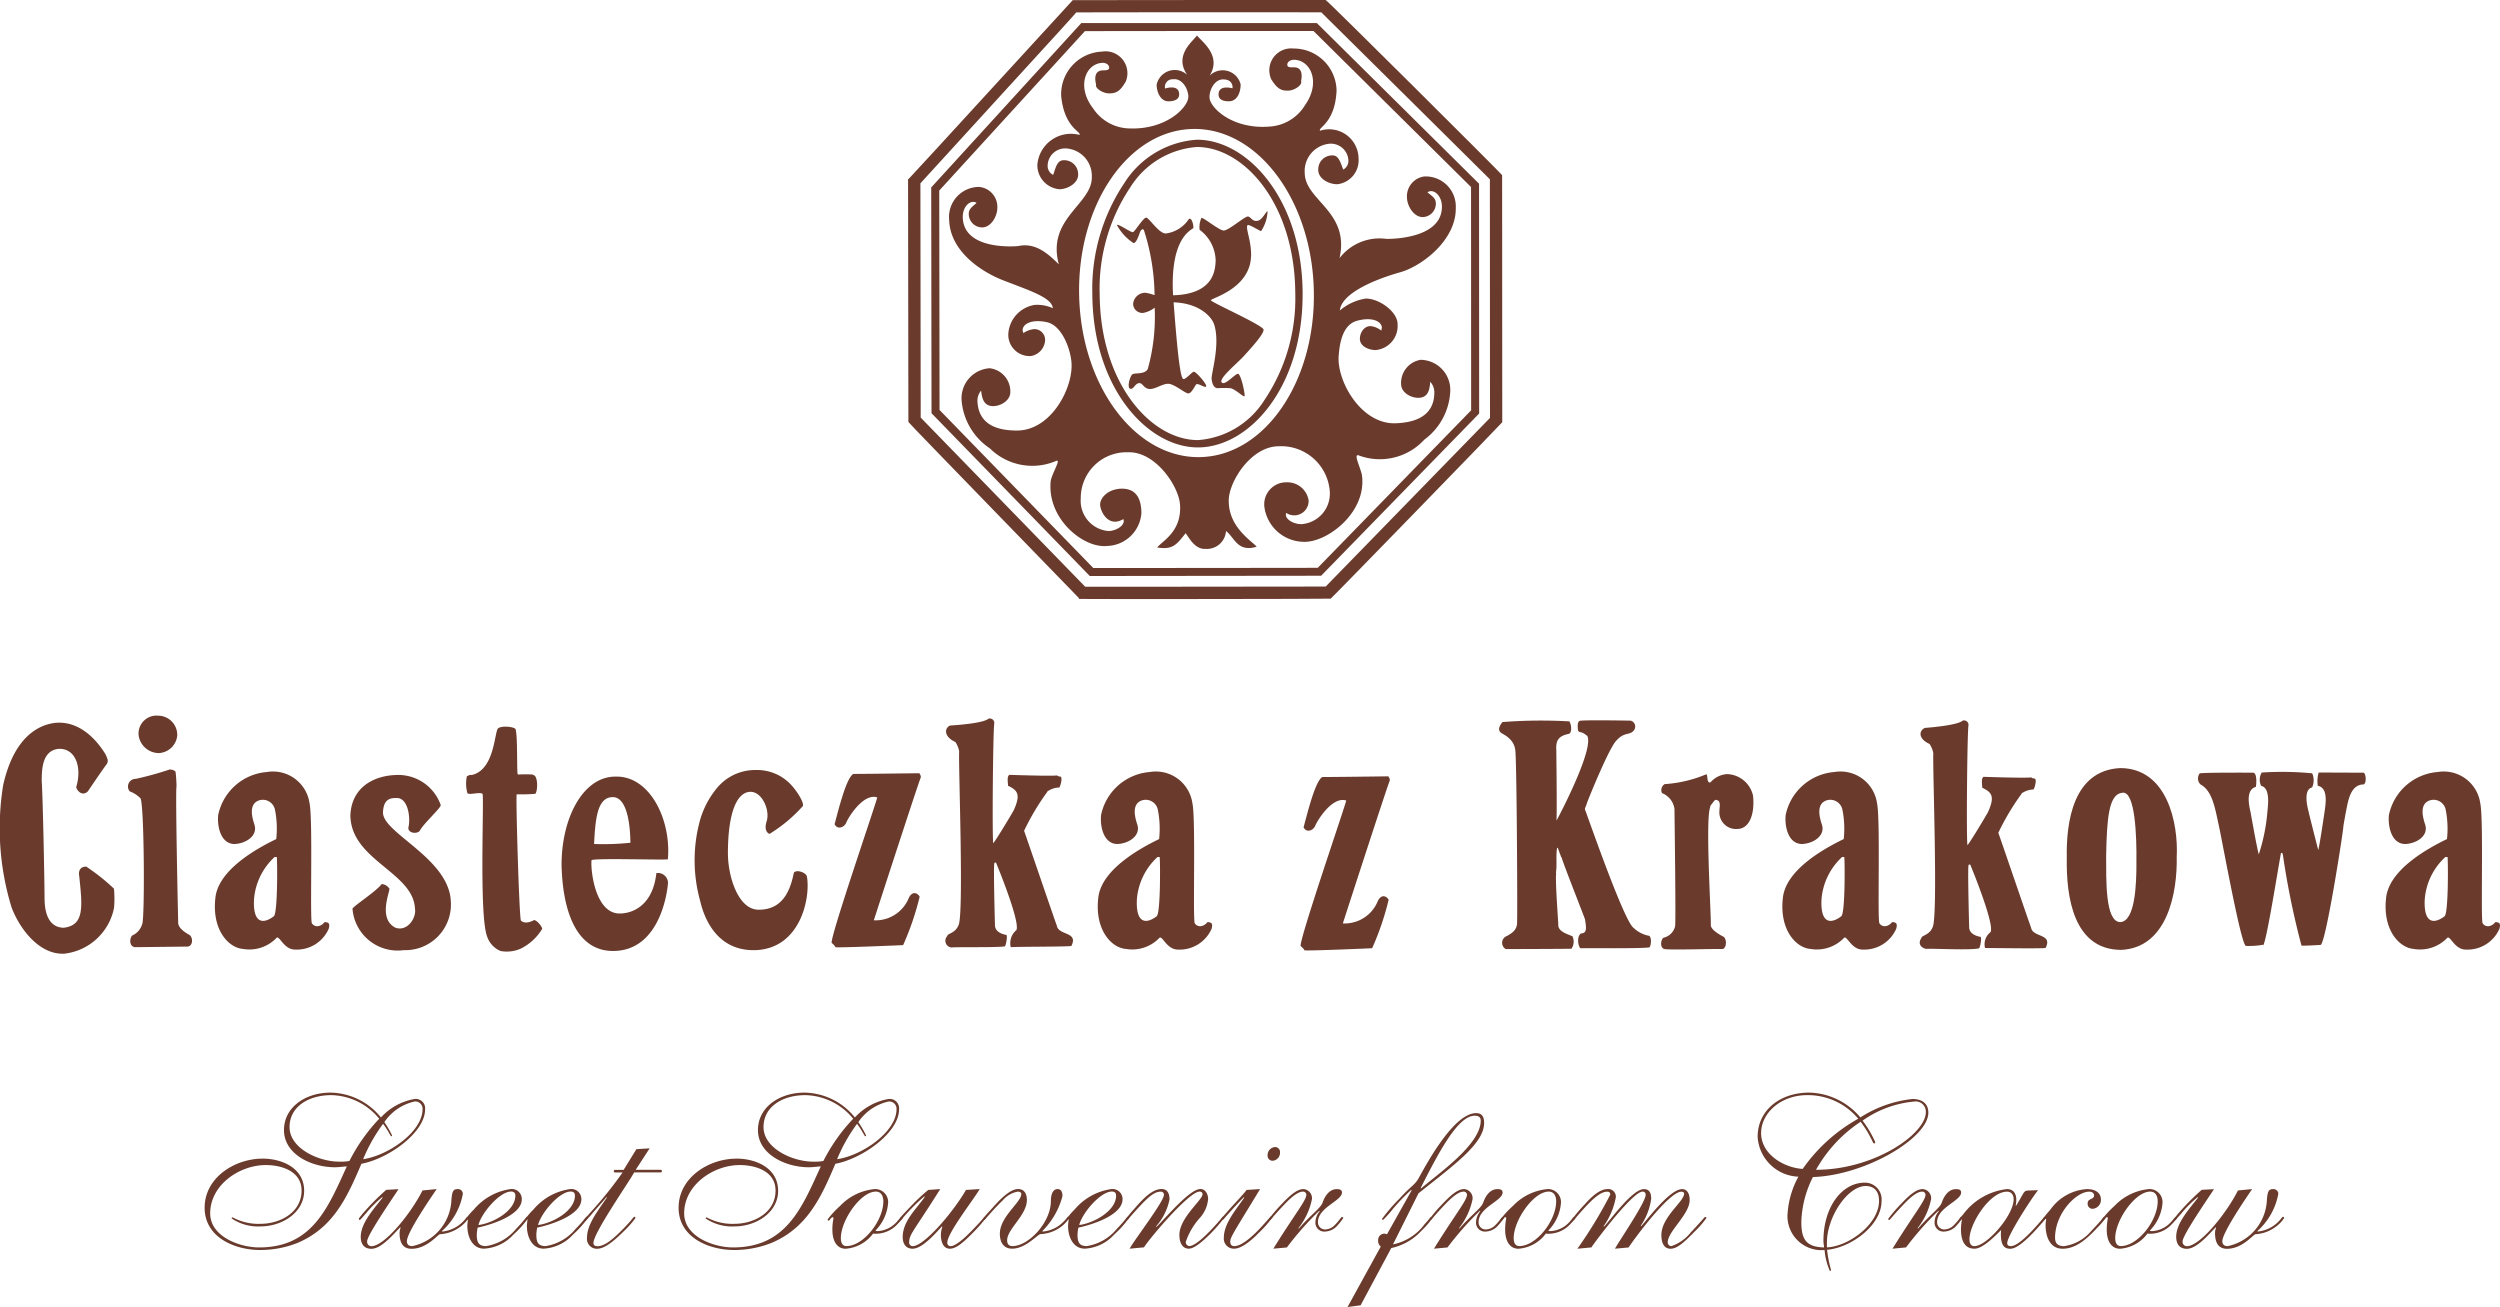 <svg id="Group_16304" data-name="Group 16304" xmlns="http://www.w3.org/2000/svg" xmlns:xlink="http://www.w3.org/1999/xlink" width="191.272" height="100" viewBox="0 0 191.272 100">
  <defs>
    <clipPath id="clip-path">
      <rect id="Rectangle_749" data-name="Rectangle 749" width="191.272" height="100" fill="#6a3b2c"/>
    </clipPath>
  </defs>
  <g id="Group_815" data-name="Group 815" clip-path="url(#clip-path)">
    <path id="Path_1242" data-name="Path 1242" d="M272.414,91.276l-3.443-.014a2.322,2.322,0,0,0-.069,1.016c.813.166.611,1.362.5,2.107s-.354,2.37-.463,2.811c-.187-.7-.747-2.916-.74-2.942-.141-.508-.381-1.707.267-1.849a1.311,1.311,0,0,0,.006-1.082,24.079,24.079,0,0,0-3.861-.059,1.066,1.066,0,0,0-.044,1.016c.592.144.584,1.038.487,1.888a14.172,14.172,0,0,1-.666,3.353c-.137-.421-.634-3.245-.634-3.245-.236-.945-.212-1.75.41-1.915.051-.3.087-1.04-.2-1.086,0,0-3.893-.024-4.1.058a.645.645,0,0,0,.062.842c.9.48,1.107,1.771,1.406,3.155s1.728,9.3,2.08,9.2a6.3,6.3,0,0,0,1.325-.093c.006-.01.013-.015.013-.005a.054.054,0,0,0-.013.005c-.016.021-.04.074-.024.073.256-.258,1.118-5.722,1.372-7.089.1-.036.115.043.141.1a61.463,61.463,0,0,0,1.426,6.977c.034.043,1.468-.045,1.468-.045.4-.15,1.717-8.578,1.738-9.062,0-.06.179-1.04.179-1.04.158-.717.289-2.172,1.372-2.176.238-.1.183-.809,0-.9" transform="translate(-91.57 -32.158)" fill="#6a3b2c" fill-rule="evenodd"/>
    <path id="Path_1243" data-name="Path 1243" d="M252.637,97.572c.051,2.677-.69,6.945-4.259,7.1-3.637-.017-4.208-4.047-4.153-7.053-.052-2.712.477-6.675,4.081-6.857,3.6,0,4.463,4.205,4.331,6.81m-3.084.347c.01,1.687-.085,4.62-1.261,4.627-1.138-.067-1.046-3.22-1.056-5.054.058-2.9.194-4.767,1.259-4.846.955-.115,1.083,3.257,1.057,5.274" transform="translate(-86.098 -31.997)" fill="#6a3b2c" fill-rule="evenodd"/>
    <path id="Path_1244" data-name="Path 1244" d="M201.327,91.473a2.109,2.109,0,0,1,2,1.651c.147,1.476-.311,2.517-1.166,2.545a1.276,1.276,0,0,1-1.408-1.377c0-.291.11-.615-.1-.8h-.07v-.034c-.193-.054-.227.091-.319.169-.057.146-.218.2-.216.392-.384.9.089,8.4.046,9.026.025.392.871.816.929.849.3.113.311.848-.011.965-.326-.034-4.119.094-4.493-.005-.37-.149-.212-.794-.028-.866a1.171,1.171,0,0,0,.874-.881c.065-.556-.047-8.355-.05-8.962a1.52,1.52,0,0,0-.884-1.189c-.161-.023-.211-.506.135-.716a9.791,9.791,0,0,0,3.187-.756c.139.091,0,.715.32.618a1.838,1.838,0,0,1,1.252-.627" transform="translate(-69.203 -32.248)" fill="#6a3b2c" fill-rule="evenodd"/>
    <path id="Path_1245" data-name="Path 1245" d="M182.527,85.208c.167.28.2.834-.034.947-.82.158-1.024.518-.969,1.286.006.973.054,4.282.014,5.353.677-1.259,2.859-5.625,2.346-6.49-.069-.044-.379-.309-.539-.264v-.034c-.1.013-.115-.054-.161-.1-.024-.245-.082-.646.134-.748.422-.08,3.949-.011,3.949-.011-.011.034.023.034.046.034a.475.475,0,0,1,.159.689c-.314.429-.72.107-1.332.776-.563.516-2.194,4.561-2.274,4.807-.034.166-.135.3-.157.469.3.789,3.021,8.64,3.736,9.086a2.285,2.285,0,0,0,1.187.6c.186.137.153.675.028.877-.415.118-5.086.05-5.295.075-.186-.184-.289-.9.041-1.132.505-.019.4-.48.314-1.073-.06-.21-1.753-4.482-1.8-4.772h-.034c-.036-.189-.138-.311-.162-.5-.081-.034-.025-.212-.139-.211-.111.636.006,1.282-.093,1.918l.023.01c-.09.48.145,3.511.159,3.957-.023.511.644.7,1.084.884a.968.968,0,0,1-.074.953c-.2.017-5.029.028-5.029.028a.554.554,0,0,1,.085-1c.358-.206.707-.4.776-.9.045-.212-.014-11.939-.124-13.219-.057-1.075-1.138-1.37-1.138-1.47-.172-.144-.155-.419.151-.78a38.01,38.01,0,0,1,5.121-.052" transform="translate(-62.451 -30.009)" fill="#6a3b2c" fill-rule="evenodd"/>
    <path id="Path_1246" data-name="Path 1246" d="M160.4,91.732c.068.111.161.223.093.39-.2.458-3.57,10.866-3.57,10.866a2.732,2.732,0,0,0,2.687-1.736c.311-.584.708-.293.818-.067a21.351,21.351,0,0,1-1.261,3.7c-.093.011-4.945.216-5.185.163,0-.078-.257-.318-.28-.318-.207-.256,3.534-11.1,3.478-11.143-1.064-.348-2.234,1.556-2.379,1.958-.174.352-.659.53-.882.09.216-.752.864-3.536,1.438-3.848.183.011,5.043-.052,5.043-.052" transform="translate(-54.185 -32.339)" fill="#6a3b2c" fill-rule="evenodd"/>
    <path id="Path_1247" data-name="Path 1247" d="M104.977,91.363c.069.111.162.223.094.39-.2.459-3.571,10.866-3.571,10.866a2.731,2.731,0,0,0,2.687-1.736c.312-.584.708-.293.82-.067a21.437,21.437,0,0,1-1.262,3.7c-.093.012-4.944.216-5.185.163,0-.078-.257-.318-.28-.318-.207-.256,3.536-11.1,3.478-11.143-1.063-.348-2.233,1.556-2.379,1.958-.173.352-.658.53-.882.091.216-.752.865-3.537,1.438-3.848.183.011,5.043-.052,5.043-.052" transform="translate(-34.645 -32.209)" fill="#6a3b2c" fill-rule="evenodd"/>
    <path id="Path_1248" data-name="Path 1248" d="M90.67,99.144c-.048-.3-.79-.572-1-.294-.311,1.575-.979,2.844-2.714,2.83-1.569-.021-2.331-2.589-2.331-4.312,0-3.035.658-4.707,1.733-4.707.889,0,1.5,1.41,1.231,2.253-.194.609.006.877.214.968a11.284,11.284,0,0,0,2.521-2.095c.2-.113-.234-.923-.723-1.5a3.551,3.551,0,0,0-2.866-1.295,3.79,3.79,0,0,0-2.977,1.414,6.741,6.741,0,0,0-1.3,2.548,11.583,11.583,0,0,0,.034,6.019c.152.624.9,3.909,4.254,3.8,3.468-.135,4.208-4.062,3.923-5.63" transform="translate(-28.933 -32.079)" fill="#6a3b2c" fill-rule="evenodd"/>
    <path id="Path_1249" data-name="Path 1249" d="M74.492,98.1c-.429.063-5.819-.111-5.841.073-.085.7.265,4.071,2.145,4.071,1.029,0,2.546-.637,2.815-3.092a.773.773,0,0,1,.89.718c.013.056-.359,5.241-4.205,5.241-2.717,0-3.838-2.863-3.938-6.523-.021-3.659,1.654-6.845,4.151-6.818,2.619-.054,4.249,3.314,3.983,6.331m-4.216-4.762c1.2,0,1.343,2.526,1.348,3.492a20.309,20.309,0,0,1-2.778.095c.095-1.862.225-3.586,1.43-3.586" transform="translate(-23.393 -32.353)" fill="#6a3b2c" fill-rule="evenodd"/>
    <path id="Path_1250" data-name="Path 1250" d="M60.288,100.658s-.669.405-1.021.032c-.137-.617-.388-9.338-.32-9.65a13.64,13.64,0,0,0,1.422-.036c.2-.176.234-1.429-.167-1.439v-.034a8.006,8.006,0,0,0-1.145,0V89.5h-.034c-.071-.39.006-2.906-.158-3.441-.109-.214-1.318-.315-1.4.035-.232.618-.331,3.112-1.959,3.47-.183-.032-.24.057-.366.091a2.7,2.7,0,0,0,.042,1.3c.135.161.939-.112,1.154.048.135.289-.277,9.314.353,10.919a1.814,1.814,0,0,0,1.038,1.11,2.634,2.634,0,0,0,1.546-.19,3.979,3.979,0,0,0,1.633-1.515c-.059-.234-.406-.641-.622-.666" transform="translate(-19.419 -30.269)" fill="#6a3b2c" fill-rule="evenodd"/>
    <path id="Path_1251" data-name="Path 1251" d="M48.316,93.886c0,.228-1.364,1.45-1.611,1.972-.245.263-.919.155-.864-.275.168-.6.03-2.3-.941-2.247-.473,0-.945.106-1,1.042-.157,1.6,5.053,3.528,5.188,6.873a3.491,3.491,0,0,1-3.6,3.726,3.466,3.466,0,0,1-3.924-3.181c.223-.3,1.858-1.351,2.229-1.875a.759.759,0,0,1,.6.363c-.01.335-.858,2.3.451,2.974.912.327,1.626-.745,1.5-1.463-.141-2.8-4.92-3.7-4.941-7.149.089-2.062,1.7-3.039,3.59-3.073a3.445,3.445,0,0,1,3.326,2.313" transform="translate(-14.595 -32.282)" fill="#6a3b2c" fill-rule="evenodd"/>
    <path id="Path_1252" data-name="Path 1252" d="M19.332,86.107a1.492,1.492,0,0,1-1.426,1.324,1.574,1.574,0,0,1-1.533-1.4,1.378,1.378,0,0,1,1.518-1.462,1.47,1.47,0,0,1,1.441,1.538" transform="translate(-5.772 -29.813)" fill="#6a3b2c" fill-rule="evenodd"/>
    <path id="Path_1253" data-name="Path 1253" d="M18.3,90.937a.6.6,0,0,1,.482.153,11.247,11.247,0,0,1,.076,1.127c-.1.323.127,10.444.127,10.444.007.506.852.91.9.954.271.26.2.884-.236.864l-3.953.044c-.41-.017-.478-.568-.242-.886a1.373,1.373,0,0,0,.769-.854c.218-.238.169-9.367-.131-9.656a2.2,2.2,0,0,0-.813-.522.586.586,0,0,1,.462-.96,24.681,24.681,0,0,0,2.562-.707" transform="translate(-5.352 -32.056)" fill="#6a3b2c" fill-rule="evenodd"/>
    <path id="Path_1254" data-name="Path 1254" d="M115.456,85.268c-.1.412-.177,9.218-.073,9.174.139-.155,1.007-1.551,1.559-2.513.543-1.206.32-1.515-.435-1.878,0-.256-.106-.693.1-.835,0,0,3.284.115,3.662.042.023.078.24.092.262.092.17.124-.032.747-.1.835a1.622,1.622,0,0,0-.827.247c-.012.021-.092-.013-.07.055a18.573,18.573,0,0,0-1.8,3.011c.144.381,2.309,6.737,2.509,7.265.131.758,1.676.44,1.108,1.546-.411.065-3.626.047-4.638.089a1.3,1.3,0,0,1,.43-1.3c.315-.59-1.4-4.8-1.556-5.16-.045-.023-.126-.012-.126.044-.083.155.045,4.728.045,4.728,0,.662.888.745.871.756.1.035-.006.739-.111.873-.636.1-3.618.038-4.1.085a.518.518,0,0,1-.307-.876c0-.2.6-.2.849-.809.44-.664-.01-12.414.06-13.316a1.862,1.862,0,0,0-.289-.717c-.895-.409-.855-1.072-.4-1.264,0,0,2.5-.132,2.936-.524a.348.348,0,0,1,.443.35" transform="translate(-39.383 -29.934)" fill="#6a3b2c" fill-rule="evenodd"/>
    <path id="Path_1255" data-name="Path 1255" d="M230.581,85.5c-.1.411-.178,9.217-.073,9.173.139-.154,1.007-1.55,1.559-2.513.543-1.206.32-1.515-.435-1.878,0-.257-.106-.692.1-.835,0,0,3.285.115,3.662.041.022.078.241.093.264.093.169.124-.033.746-.1.835a1.63,1.63,0,0,0-.827.247c-.011.022-.091-.012-.069.055a18.586,18.586,0,0,0-1.8,3.012c.144.381,2.309,6.737,2.508,7.264.131.758,1.678.441,1.108,1.547-.377.06-3.6.006-4.631.006a1.167,1.167,0,0,1,.422-1.22c.315-.59-1.4-4.8-1.555-5.159-.047-.024-.126-.013-.128.043-.081.155.045,4.728.045,4.728,0,.662.889.745.871.756.1.034-.006.74-.111.872-.637.17-3.584,0-4.069.045-.487-.129-.592-.491-.341-.836,0-.2.6-.2.848-.809.438-.664-.009-12.415.06-13.317a1.854,1.854,0,0,0-.289-.717c-.9-.409-.808-1.035-.349-1.228,0,0,2.455-.168,2.89-.56a.348.348,0,0,1,.442.352" transform="translate(-79.973 -30.014)" fill="#6a3b2c" fill-rule="evenodd"/>
    <path id="Path_1256" data-name="Path 1256" d="M285.838,91.226a2.826,2.826,0,0,1,3.307,2.392c.26,1.219.025,8.764.175,9.166.234.363.7.275.975-.08.441,0,.373.258.32.5a2.669,2.669,0,0,1-2.584,1.6c-.838,0-1.172-1.055-1.4-.909a2.873,2.873,0,0,1-2.587.859c-1.095-.087-2.372-1.451-2.109-3.863.187-2.1,2.957-3.718,4.662-4.542a7.47,7.47,0,0,0-.1-2.25.948.948,0,0,0-1.091-.741c-1.047.219-.6,1.5-.463,1.937.226.838-.712,1.408-1.548,1.432-1.022-.014-1.325-1.283-1.242-2.21a4.143,4.143,0,0,1,3.684-3.294m.8,6.5c.043.1.087,4.291-.227,4.533-.864.651-1.611.5-1.514-1.312a4.907,4.907,0,0,1,1.568-3.215v-.011Z" transform="translate(-99.381 -32.153)" fill="#6a3b2c" fill-rule="evenodd"/>
    <path id="Path_1257" data-name="Path 1257" d="M214.558,91.226a2.824,2.824,0,0,1,3.305,2.392c.262,1.219.025,8.764.176,9.166.234.363.694.275.975-.08.441,0,.373.258.32.5a2.672,2.672,0,0,1-2.584,1.6c-.839,0-1.172-1.055-1.4-.909a2.877,2.877,0,0,1-2.589.859c-1.094-.087-2.371-1.451-2.108-3.863.186-2.1,2.956-3.718,4.66-4.542a7.461,7.461,0,0,0-.1-2.25.949.949,0,0,0-1.091-.741c-1.047.219-.6,1.5-.463,1.937.226.838-.713,1.408-1.549,1.432-1.022-.014-1.324-1.283-1.241-2.21a4.142,4.142,0,0,1,3.684-3.294m.8,6.5c.043.1.087,4.291-.227,4.533-.862.651-1.611.5-1.512-1.312a4.915,4.915,0,0,1,1.567-3.215v-.011Z" transform="translate(-74.252 -32.153)" fill="#6a3b2c" fill-rule="evenodd"/>
    <path id="Path_1258" data-name="Path 1258" d="M133.654,91.226a2.826,2.826,0,0,1,3.307,2.392c.261,1.219.025,8.764.174,9.166.235.363.694.275.976-.08.442,0,.374.258.32.5a2.67,2.67,0,0,1-2.583,1.6c-.84,0-1.173-1.055-1.4-.909a2.873,2.873,0,0,1-2.587.859c-1.095-.087-2.371-1.451-2.108-3.863.186-2.1,2.956-3.718,4.661-4.542a7.488,7.488,0,0,0-.1-2.25.949.949,0,0,0-1.092-.741c-1.046.219-.6,1.5-.462,1.937.225.838-.715,1.408-1.549,1.432-1.022-.014-1.325-1.283-1.241-2.21a4.14,4.14,0,0,1,3.683-3.294m.8,6.5c.043.1.087,4.291-.227,4.533-.864.651-1.611.5-1.512-1.312a4.915,4.915,0,0,1,1.567-3.215v-.011Z" transform="translate(-45.73 -32.153)" fill="#6a3b2c" fill-rule="evenodd"/>
    <path id="Path_1259" data-name="Path 1259" d="M29.326,91.226a2.827,2.827,0,0,1,3.308,2.392c.26,1.219.023,8.764.174,9.166.235.363.694.275.975-.08.442,0,.374.258.32.5a2.668,2.668,0,0,1-2.583,1.6c-.839,0-1.173-1.055-1.4-.909a2.874,2.874,0,0,1-2.588.859c-1.095-.087-2.371-1.451-2.108-3.863.186-2.1,2.956-3.718,4.662-4.542a7.492,7.492,0,0,0-.1-2.25.949.949,0,0,0-1.092-.741c-1.046.219-.6,1.5-.462,1.937.226.838-.713,1.408-1.549,1.432-1.022-.014-1.325-1.283-1.241-2.21a4.14,4.14,0,0,1,3.683-3.294m.8,6.5c.043.1.087,4.291-.227,4.533-.863.651-1.611.5-1.512-1.312a4.912,4.912,0,0,1,1.567-3.215v-.011Z" transform="translate(-8.95 -32.153)" fill="#6a3b2c" fill-rule="evenodd"/>
    <path id="Path_1260" data-name="Path 1260" d="M8.066,87.794c.1.267.3.507.073.813-.034.012-1.305,1.869-1.408,2.036-.451.451-.872-.09-.9-.321.455-1.5-.039-2.953-1.312-2.923-1.369.1-1.31,1.762-1.329,2.438.082,1.068.205,7.081.218,8.8,0,.544-.038,2.391,1.441,2.451,1.641-.169,1.448-1.646,1.217-3.915-.155-.822.534-.761.534-.761a15.316,15.316,0,0,1,2.116,1.683,7.5,7.5,0,0,1,.008,1.471,4.382,4.382,0,0,1-3.817,3.507c-2.012.08-3.48-2.082-4.025-3.552A20.687,20.687,0,0,1,.238,90.2c.8-3.633,2.655-4.662,4.048-4.794,2.359-.179,3.687,2.3,3.78,2.387" transform="translate(0 -30.106)" fill="#6a3b2c" fill-rule="evenodd"/>
    <path id="Path_1261" data-name="Path 1261" d="M152.756,13.4c-.02-.078-13.4-13.4-13.5-13.4,0,0-18.975,0-19.313.011h-.037l-.026.027c-.2.2-12.359,13.506-12.524,13.645l-.051.026.025,18.576c0,.063,12.765,13.172,13.049,13.475l-.013.059.107.006c.379.02,18.712.005,19.085-.022l.044.006h0c.006,0,.014,0,.036-.015s.024-.008.028-.012l0-.006c.2-.159,13.1-13.43,13.1-13.472,0-.229-.009-18.118-.01-18.9m-.932,18.572c-.627.644-11.946,12.271-12.567,12.9-.693,0-10.533.017-15.573.017-1.585,0-2.535,0-2.831-.005L108.272,31.95l-.023-17.923c.256-.287,2.756-3.021,5.395-5.908,5.121-5.6,6.276-6.86,6.53-7.171.794-.008,3.556-.012,8.207-.012,4.449,0,9.247,0,10.538.006.645.637,12.3,12.169,12.9,12.776,0,1.614.01,15.961.009,18.259" transform="translate(-37.83 0)" fill="#6a3b2c"/>
    <path id="Path_1262" data-name="Path 1262" d="M151.953,15.016l-.028-.027c-1.257-1.252-12.383-12.264-12.383-12.264H139.5c-1.678,0-16.788,0-17.936,0h-.041L110.063,15.275l-.024.027.023,17.237v.038L122.142,45l.028.028h.038c.482,0,1.3,0,2.331,0,4.56,0,13.275-.014,15.294-.017h.038l.028-.028c1.678-1.718,10.349-10.624,12.038-12.36l.025-.027v-.038c0-2.612-.008-17.548-.008-17.548m-29.524,29.4L110.677,32.328l-.023-16.789L121.8,3.342c1.239-.005,3.757-.008,7.488-.008,3.942,0,8.173,0,10,0C141.3,5.326,149.45,13.4,151.34,15.271c0,2.927.008,13.854.008,17.082-1.938,1.99-9.8,10.062-11.735,12.051-2.842,0-14.238.023-17.184.014" transform="translate(-38.793 -0.961)" fill="#6a3b2c"/>
    <path id="Path_1263" data-name="Path 1263" d="M148.229,29a1.789,1.789,0,0,0-1.491,1.879c.014.6.686,1.017,1.286,1.028.861.018.9-.775.94-1.229a1.2,1.2,0,0,1,.315.76c.033,2.07-1.817,2.367-2.921,2.416-2.645.122-4.518-3.168-4.4-5.107.071-1.113.341-2.454,1.419-2.738,1.189-.315,1.876.068,1.887.535,0,.089-.041.134-.04.223a1.607,1.607,0,0,0-.808-.345c-.552-.019-.851.579-.832,1,.024.594.761.84,1.218.83a1.846,1.846,0,0,0,1.667-1.948c.028-.963-1.4-2-2.44-1.99a4,4,0,0,0-1.98.913c.124-1.274,2.5-2.326,4.641-2.932,1.63-.463,4.265-2.447,4.23-4.913a2.3,2.3,0,0,0-2.418-2.409,1.532,1.532,0,0,0-1.317,1.615c.018.677.544,1.507,1.224,1.491a1.032,1.032,0,0,0,.986-1.062c-.01-.41-.335-.57-.645-.833.462-.311,1.092.236,1.109,1.051.058,2.62-4.245,2.513-4.245,2.513a3.858,3.858,0,0,0-3.588,1.474c.8-3.573-2.628-4.391-2.662-6.505a2.1,2.1,0,0,1,1.859-2.246,1.341,1.341,0,0,1,1.474,1.187.77.77,0,0,1-.383.787c-.172-.382-.315-1.1-.816-1.084a1.064,1.064,0,0,0-1.1,1.086c-.019.705.833,1.134,1.472,1.118a1.841,1.841,0,0,0,1.612-1.973,2.253,2.253,0,0,0-2.946-2.12c-.195-.234,1.149-.568,1.263-3.068a3.273,3.273,0,0,0-3.284-3.22,1.675,1.675,0,0,0-1.707,2.366c.259.395.57.87,1.173.853.545.056,1.243-.441,1.1-.726,0,0,.277-1.044-.513-1.055-.223,0-.534.034-.539-.187-.006-.262.286-.4.548-.39,1.286.057,2.006,1.775.82,3.451a3.407,3.407,0,0,1-2.684,1.656c-2.866.247-4.617-1.443-4.634-2.226-.015-.611.423-1.44,1.107-1.377.683.018.682.612.642.679-.179-.052-1.1-.251-1.056.512.025.44.53.486.818.48.6-.014.88-.687.868-1.3a1.417,1.417,0,0,0-2.375-.657c.981-1.56-.679-2.675-.965-3.081-.265.419-1.8,1.5-.745,3.015a1.415,1.415,0,0,0-2.341.765c.016.616.326,1.276.925,1.262.289-.006.792-.076.8-.517.008-.764-.9-.522-1.079-.463a.582.582,0,0,1,.612-.708c.68-.094,1.156.715,1.169,1.325.018.783-1.652,2.552-4.529,2.436a3.407,3.407,0,0,1-2.755-1.531c-1.263-1.619-.623-3.369.66-3.485.26-.024.559.1.565.365.005.221-.307.2-.53.212-.789.047-.466,1.076-.466,1.076-.125.291.594.755,1.137.675.6-.01.893-.5,1.133-.905a1.675,1.675,0,0,0-1.815-2.286,3.271,3.271,0,0,0-3.132,3.367c.229,2.491,1.587,2.764,1.4,3.007a2.58,2.58,0,0,0-3.219,2.259,1.844,1.844,0,0,0,1.7,1.9c.639-.015,1.47-.482,1.419-1.185a1.064,1.064,0,0,0-1.146-1.034c-.5.012-.612.73-.766,1.12a.767.767,0,0,1-.418-.769,1.341,1.341,0,0,1,1.417-1.254,2.1,2.1,0,0,1,1.96,2.159c.063,2.114-3.483,3.178-2.523,6.71-.852-.847-1.8-1.685-3.117-1.4,0,0-4.172.416-4.234-2.205-.019-.816.585-1.39,1.059-1.1-.3.276-.614.451-.6.862a1.031,1.031,0,0,0,1.035,1.016c.679-.015,1.167-.868,1.152-1.545a1.531,1.531,0,0,0-1.388-1.553,2.3,2.3,0,0,0-2.3,2.518c.077,2.465,2.548,4.01,4.129,4.624,2.123.826,3.716,1.323,3.807,2.137A2.872,2.872,0,0,0,118.7,24.8a2.392,2.392,0,0,0-2.017,2.258,1.63,1.63,0,0,0,1.724,1.654,1.3,1.3,0,0,0,1.092-1.174.823.823,0,0,0-.832-.887,1.7,1.7,0,0,0-.837.312c0-.088-.047-.131-.049-.22-.012-.466.656-.881,1.859-.621,1.089.236,1.749,1.88,1.87,2.988.21,1.931-1.51,5.3-4.158,5.3-1.1,0-2.968-.211-3.029-2.28a1.2,1.2,0,0,1,.28-.774c.06.452.137,1.242,1,1.185.6-.039,1.25-.486,1.237-1.086a1.79,1.79,0,0,0-1.575-1.81,2.3,2.3,0,0,0-2.152,2.49,4.874,4.874,0,0,0,2.157,3.637,4.618,4.618,0,0,0,5.074.963c.413-.171-.326.954-.418,1.556-.282,2.877,2.506,5.136,4.309,4.952a2.709,2.709,0,0,0,2.633-2.526c-.015-1.476-.705-1.871-1.544-1.859-1.1.045-1.624.772-1.615,1.215.012.528.633,1.8,1.775,1.114.195.455-.534.9-1.129.914a2.322,2.322,0,0,1-2.127-2.5,3.5,3.5,0,0,1,3.614-3.527c2.1-.073,3.874,2.586,3.979,3.992.153,2.066-1.347,2.788-1.747,3.291,1.192.192,1.478-.206,2.179-1.091.283.377.713,1.252,1.529,1.2A1.466,1.466,0,0,0,133.34,42.1c.667.5.869,1.645,2.346,1.2-.423-.484-2.193-1.529-2.135-3.6.041-1.409,1.7-4.062,3.8-4.085a3.729,3.729,0,0,1,3.93,3.465,2.337,2.337,0,0,1-2.167,2.492c-.594.014-1.343-.4-1.17-.86a1.1,1.1,0,0,0,1.716-.956A1.642,1.642,0,0,0,138,38.372a1.684,1.684,0,0,0-1.711,1.97,3.075,3.075,0,0,0,2.949,2.582c1.811.1,4.908-2.251,4.5-5.113-.121-.6-.671-1.648-.251-1.5a4.619,4.619,0,0,0,5.024-1.2,4.874,4.874,0,0,0,1.988-3.733A2.3,2.3,0,0,0,148.229,29m-16.854,7.444c-4.959.113-9.108-5.416-9.27-12.349s3.727-12.644,8.684-12.756,9.108,5.416,9.27,12.348-3.727,12.644-8.684,12.756" transform="translate(-39.54 -1.471)" fill="#6a3b2c" fill-rule="evenodd"/>
    <path id="Path_1264" data-name="Path 1264" d="M137.178,16.511h-.118a7.109,7.109,0,0,0-5.531,3.312,14.538,14.538,0,0,0-2.451,8.5c.036,7.158,4.176,11.661,7.987,11.729l.118,0c3.869-.021,8.021-4.542,7.984-11.813-.038-7.157-4.176-11.661-7.988-11.729m-.1,22.98c-3.551-.063-7.4-4.352-7.439-11.172a13.939,13.939,0,0,1,2.346-8.171,6.575,6.575,0,0,1,5.079-3.079l.1,0c3.55.063,7.4,4.353,7.439,11.173a13.932,13.932,0,0,1-2.349,8.172,6.568,6.568,0,0,1-5.077,3.077c-.034,0-.068,0-.1,0" transform="translate(-45.505 -5.82)" fill="#6a3b2c"/>
    <path id="Path_1265" data-name="Path 1265" d="M28.61,134.159c1.493,0,3.184.722,3.184,2.462,0,1.69-1.724,2.724-3.315,2.724a3.607,3.607,0,0,1-2.232-.607.078.078,0,0,1,.082-.082,4.12,4.12,0,0,0,2.117.492c1.494,0,3.151-.853,3.151-2.543,0-1.477-1.51-1.952-2.741-1.952-2.018,0-4.25,1.525-4.25,3.691,0,1.79,2.265,2.61,3.741,2.61,4.07,0,5.268-3.036,6.712-6.2-.3.017-.59.066-.919.066-1.821,0-3.889-1.018-3.889-2.839,0-1.756,1.641-2.871,3.561-2.871a5.041,5.041,0,0,1,3.856,1.9,4.545,4.545,0,0,1,2.56-1.411.72.72,0,0,1,.82.788c0,1.8-2.839,3.79-4.873,4.168-1.083,2.543-2.133,4.89-4.89,6.055a7.734,7.734,0,0,1-2.855.541c-1.953,0-4.25-.967-4.25-3.232,0-2.314,2.314-3.758,4.431-3.758m5.858.23a3.7,3.7,0,0,0,.788-.05,13.6,13.6,0,0,1,2.28-3.232,4.855,4.855,0,0,0-3.659-1.806c-1.756,0-3.2.886-3.2,2.446,0,1.624,2.215,2.642,3.79,2.642m5.776-4.6a3.769,3.769,0,0,0-2.313,1.575,7.344,7.344,0,0,1,.59,1.018.06.06,0,0,1-.065.065c-.049,0-.279-.509-.624-.952a12.668,12.668,0,0,0-1.525,2.707c1.92-.278,4.546-2.1,4.546-3.823a.557.557,0,0,0-.608-.591" transform="translate(-8.524 -45.515)" fill="#6a3b2c"/>
    <path id="Path_1266" data-name="Path 1266" d="M48.358,140.511c-.459.673-2.28,3.331-2.28,3.987,0,.247.147.378.41.378a3.773,3.773,0,0,0,2.987-3.364c.049-.87.148-1,.509-1a.368.368,0,0,1,.377.361,5.011,5.011,0,0,1-1.608,2.855l.033.033a2.6,2.6,0,0,0,1.624-.8c.214-.229.247-.328.311-.328s.082.049.082.1a2.6,2.6,0,0,1-.722.722,2.8,2.8,0,0,1-1.461.508c-.18.017-1,1.116-2.182,1.116-.771,0-.919-.624-.919-1.231a1.073,1.073,0,0,1,.082-.377l-.033-.032c-.475.475-1.428,1.641-2.2,1.641-.574,0-.82-.377-.82-.919,0-1.084,1.083-2.216,1.674-3l-.032-.033a9,9,0,0,0-1.247,1.247c-.377.427-.427.493-.477.493s-.065-.033-.065-.1a6.072,6.072,0,0,1,.41-.509,18.046,18.046,0,0,1,1.69-1.691l.936-.049c-.41.64-2.4,3.512-2.4,3.987a.339.339,0,0,0,.312.378c1.051,0,3.1-2.609,3.922-4.267Z" transform="translate(-14.948 -49.536)" fill="#6a3b2c"/>
    <path id="Path_1267" data-name="Path 1267" d="M55.958,143.464a3.074,3.074,0,0,0-.065.541c0,.64.18.853.689.87a3.71,3.71,0,0,0,2.3-1.3c.64-.657.8-.952.87-.952.049,0,.082.033.082.1a7.744,7.744,0,0,1-1.132,1.263,3.275,3.275,0,0,1-2.232,1.083c-.9.017-1.3-.886-1.3-1.739a3.392,3.392,0,0,1,.049-.476c0-.033-.017-.033-.017-.033-.016.017-.032.05-.049.05a.17.17,0,0,1-.082-.1,5.1,5.1,0,0,1,.607-.706,4.489,4.489,0,0,1,2.839-1.559.767.767,0,0,1,.82.788c0,1.23-2.412,1.969-3.38,2.166m.065-.2c1.083-.131,2.822-1.066,2.822-2.249,0-.213-.114-.311-.328-.311-.87,0-2.265,1.641-2.495,2.559" transform="translate(-19.415 -49.536)" fill="#6a3b2c"/>
    <path id="Path_1268" data-name="Path 1268" d="M63,143.464a3.074,3.074,0,0,0-.065.541c0,.64.18.853.689.87a3.71,3.71,0,0,0,2.3-1.3c.64-.657.8-.952.87-.952.049,0,.082.033.082.1a7.744,7.744,0,0,1-1.132,1.263,3.275,3.275,0,0,1-2.232,1.083c-.9.017-1.3-.886-1.3-1.739a3.392,3.392,0,0,1,.049-.476c0-.033-.017-.033-.017-.033-.016.017-.032.05-.049.05a.17.17,0,0,1-.082-.1,5.1,5.1,0,0,1,.607-.706,4.489,4.489,0,0,1,2.839-1.559.767.767,0,0,1,.82.788c0,1.23-2.412,1.969-3.38,2.166m.066-.2c1.083-.131,2.822-1.066,2.822-2.249,0-.213-.114-.311-.328-.311-.87,0-2.265,1.641-2.494,2.559" transform="translate(-21.899 -49.536)" fill="#6a3b2c"/>
    <path id="Path_1269" data-name="Path 1269" d="M73.016,135.761l1.017-.066-1.066,1.641h1.92a.092.092,0,0,1,.082.1c0,.049-.016.1-.082.1H72.852c-.509.9-3.118,4.644-3.118,5.4,0,.164.1.247.312.247.492,0,1.066-.427,1.8-1.165.837-.82.936-1.083,1.017-1.083.066,0,.082.033.082.1a7.478,7.478,0,0,1-.886,1c-1,1-1.592,1.345-2.051,1.345a.753.753,0,0,1-.771-.8c0-.936.557-1.74,1.525-3.119l-.032-.033c-.312.377-.558.64-1,1.149a7.971,7.971,0,0,1-.64.706c-.049,0-.082-.017-.082-.066,0-.065.066-.131.706-.853a30.081,30.081,0,0,0,2.249-2.823h-.59c-.066,0-.082-.049-.082-.1a.118.118,0,0,1,.065-.1h.69Z" transform="translate(-24.329 -47.838)" fill="#6a3b2c"/>
    <path id="Path_1270" data-name="Path 1270" d="M84.619,134.159c1.493,0,3.184.722,3.184,2.462,0,1.69-1.724,2.724-3.315,2.724a3.607,3.607,0,0,1-2.232-.607.078.078,0,0,1,.082-.082,4.12,4.12,0,0,0,2.117.492c1.494,0,3.151-.853,3.151-2.543,0-1.477-1.51-1.952-2.741-1.952-2.018,0-4.25,1.525-4.25,3.691,0,1.79,2.265,2.61,3.741,2.61,4.07,0,5.268-3.036,6.712-6.2-.3.017-.59.066-.919.066-1.821,0-3.889-1.018-3.889-2.839,0-1.756,1.641-2.871,3.561-2.871a5.041,5.041,0,0,1,3.856,1.9,4.545,4.545,0,0,1,2.56-1.411.72.72,0,0,1,.82.788c0,1.8-2.839,3.79-4.873,4.168-1.083,2.543-2.133,4.89-4.89,6.055a7.734,7.734,0,0,1-2.855.541c-1.953,0-4.25-.967-4.25-3.232,0-2.314,2.314-3.758,4.431-3.758m5.858.23a3.7,3.7,0,0,0,.788-.05,13.6,13.6,0,0,1,2.28-3.232,4.855,4.855,0,0,0-3.659-1.806c-1.756,0-3.2.886-3.2,2.446,0,1.624,2.214,2.642,3.79,2.642m5.776-4.6a3.769,3.769,0,0,0-2.313,1.575,7.343,7.343,0,0,1,.59,1.018.06.06,0,0,1-.065.065c-.049,0-.279-.509-.624-.952a12.668,12.668,0,0,0-1.525,2.707c1.92-.278,4.545-2.1,4.545-3.823a.556.556,0,0,0-.607-.591" transform="translate(-28.27 -45.515)" fill="#6a3b2c"/>
    <path id="Path_1271" data-name="Path 1271" d="M101.46,143.694a.378.378,0,0,0,.181.033,2.114,2.114,0,0,0,1.526-.8c.213-.246.23-.279.279-.279.065,0,.082.033.082.082,0,.033-.033.1-.41.492a2.256,2.256,0,0,1-1.624.706.666.666,0,0,1-.214-.017,2.871,2.871,0,0,1-2.1,1.165c-.657,0-1.017-.574-1.017-1.461a4.24,4.24,0,0,1,.082-.853c0-.066-.017-.1-.05-.1-.131,0-.246.262-.3.262a.092.092,0,0,1-.1-.082,6.844,6.844,0,0,1,.952-1.035,4.18,4.18,0,0,1,2.691-1.3,1,1,0,0,1,.984,1.132,3.378,3.378,0,0,1-.968,2.051m.033-2.986c-1.149,0-2.675,2.182-2.675,3.561,0,.459.2.607.427.607,1.3,0,2.823-1.937,2.823-3.429,0-.395-.164-.739-.574-.739" transform="translate(-34.479 -49.536)" fill="#6a3b2c"/>
    <path id="Path_1272" data-name="Path 1272" d="M109.436,140.511c-2.018,3.217-2.379,3.446-2.379,4.086a.266.266,0,0,0,.279.279c.853,0,3.053-2.544,4.07-4.3l1.05-.066c-.443.771-2.478,3.364-2.478,4.086a.245.245,0,0,0,.279.279c.229,0,.771-.329,1.542-1.132.985-1,.969-1.1,1.05-1.1a.077.077,0,0,1,.082.082,12.31,12.31,0,0,1-.968,1.1c-.837.853-1.345,1.248-1.788,1.248-.574,0-.69-.657-.69-1.05a1.821,1.821,0,0,1,.115-.624l-.033-.033c-.476.508-1.494,1.707-2.249,1.707-.524,0-.754-.394-.754-.886,0-1.248,1.067-2.166,1.691-3.086l-.033-.033a14.427,14.427,0,0,0-1.51,1.494c-.213.247-.213.28-.279.28-.049,0-.065-.033-.065-.1,0-.049.082-.148.837-.936a14.707,14.707,0,0,1,1.312-1.23Z" transform="translate(-37.499 -49.536)" fill="#6a3b2c"/>
    <path id="Path_1273" data-name="Path 1273" d="M119.106,140.888c0-.115-.1-.18-.279-.18a1.957,1.957,0,0,0-1.132.656c-.9.87-1.362,1.51-1.428,1.51-.033,0-.065-.016-.065-.1,0-.066.082-.148.9-1.051.886-.967,1.4-1.214,1.756-1.214.525,0,.673.427.673.837,0,1.165-1.51,2.216-1.51,3.085,0,.3.148.443.41.443,1.214,0,2.937-1.79,2.937-3.463,0-.574.2-.9.509-.9.262,0,.377.2.377.541a5.889,5.889,0,0,1-1.543,2.675l.033.033a2.487,2.487,0,0,0,1.378-.559c.427-.36.509-.574.558-.574a.092.092,0,0,1,.1.082,2.5,2.5,0,0,1-.706.739,2.824,2.824,0,0,1-1.493.508c-.214,0-1.132,1.116-2.183,1.116-.624,0-.935-.46-.935-1.149,0-1.3,1.641-2.4,1.641-3.035" transform="translate(-40.966 -49.536)" fill="#6a3b2c"/>
    <path id="Path_1274" data-name="Path 1274" d="M126.946,143.464a3.073,3.073,0,0,0-.065.541c0,.64.18.853.689.87a3.71,3.71,0,0,0,2.3-1.3c.64-.657.8-.952.87-.952.049,0,.082.033.082.1a7.745,7.745,0,0,1-1.132,1.263,3.275,3.275,0,0,1-2.232,1.083c-.9.017-1.3-.886-1.3-1.739a3.391,3.391,0,0,1,.049-.476c0-.033-.017-.033-.017-.033-.016.017-.032.05-.049.05a.17.17,0,0,1-.082-.1,5.1,5.1,0,0,1,.607-.706,4.489,4.489,0,0,1,2.839-1.559.767.767,0,0,1,.82.788c0,1.23-2.412,1.969-3.38,2.166m.066-.2c1.083-.131,2.822-1.066,2.822-2.249,0-.213-.114-.311-.328-.311-.87,0-2.265,1.641-2.494,2.559" transform="translate(-44.441 -49.536)" fill="#6a3b2c"/>
    <path id="Path_1275" data-name="Path 1275" d="M133.343,145.072c.311-.608,2.625-3.61,2.625-4.118a.232.232,0,0,0-.246-.246c-.46,0-.9.344-1.74,1.263-.771.837-.755.9-.82.9-.049,0-.082-.032-.082-.1a7.727,7.727,0,0,1,.624-.755c.787-.919,1.444-1.51,2.084-1.51.427,0,.607.312.607.8a4.49,4.49,0,0,1-1.034,2.068l.033.032c.64-.607,2.526-2.9,3.364-2.9.41,0,.59.427.59.771a2.465,2.465,0,0,1-.607,1.411,5.307,5.307,0,0,0-1.1,1.854.3.3,0,0,0,.262.329c.377,0,1.066-.591,1.74-1.312.837-.886.771-.936.87-.936.049,0,.066.049.066.082a10.946,10.946,0,0,1-1.034,1.2c-.722.722-1.3,1.165-1.674,1.165-.493,0-.722-.46-.722-1.05,0-1.312,1.772-2.675,1.772-3.118,0-.115-.082-.2-.23-.2-.788,0-3.758,3.495-4.251,4.267Z" transform="translate(-46.916 -49.536)" fill="#6a3b2c"/>
    <path id="Path_1276" data-name="Path 1276" d="M147.3,138.76c-1.97,3.249-2.282,3.676-2.282,4.02,0,.279.164.345.311.345.526,0,1.281-.657,1.822-1.215.426-.427.967-1.083,1-1.083.049,0,.1.016.1.082a7.721,7.721,0,0,1-1,1.148c-.8.837-1.477,1.264-1.937,1.264a.768.768,0,0,1-.787-.853c0-1.1,1-2.216,1.558-3.053l-.033-.032c-.2.2-.607.624-1.395,1.51-.164.2-.18.214-.229.214s-.066-.049-.066-.1c0-.032.066-.1.493-.59s1.165-1.247,1.411-1.592Zm1.148-3.217a.384.384,0,0,1,.377.427.611.611,0,0,1-.574.624.385.385,0,0,1-.377-.426.612.612,0,0,1,.574-.624" transform="translate(-50.892 -47.785)" fill="#6a3b2c"/>
    <path id="Path_1277" data-name="Path 1277" d="M150.287,145.072c1.658-2.675,2.526-3.692,2.526-4.135a.248.248,0,0,0-.278-.229c-.23,0-.623.18-1.28.853-1,1.034-1.149,1.313-1.215,1.313a.077.077,0,0,1-.082-.082,10.358,10.358,0,0,1,.969-1.132c.706-.755,1.214-1.149,1.674-1.149a.7.7,0,0,1,.64.771,5.2,5.2,0,0,1-1.034,2.216l.033.033c.87-1.018,1.674-1.559,1.822-2,.163-.476.508-1.017,1.083-1.017.28,0,.393.082.393.263,0,.64-1.837,1.132-1.837,2.264a.54.54,0,0,0,.541.558,1.048,1.048,0,0,0,.739-.328c.362-.361.493-.624.557-.624a.092.092,0,0,1,.1.082,3.982,3.982,0,0,1-.41.524,1.322,1.322,0,0,1-1,.51.681.681,0,0,1-.722-.641,1.369,1.369,0,0,1,.329-.919l-.033-.032a23.52,23.52,0,0,0-2.478,2.806Z" transform="translate(-52.866 -49.536)" fill="#6a3b2c"/>
    <path id="Path_1278" data-name="Path 1278" d="M162.713,141.581a4.02,4.02,0,0,0,2.429-1.559c.426-.459.426-.541.508-.541a.078.078,0,0,1,.082.082,6.2,6.2,0,0,1-.821.952,4.378,4.378,0,0,1-2.33,1.345l-2.346,4.381-1,.131,2.544-4.627a.533.533,0,0,1-.2-.476.472.472,0,0,1,.459-.509.409.409,0,0,1,.214.049l1.887-3.364-.033-.033a15.281,15.281,0,0,0-1.378,1.428,8.962,8.962,0,0,1-.771.87.089.089,0,0,1-.082-.082,12.778,12.778,0,0,1,1.345-1.56c.886-.984,1.166-1.017,1.477-1.592.739-1.345,2.724-4.939,4.382-4.939.442,0,.607.279.607.755,0,1.592-2.379,3.266-5.022,5.382Zm2.15-4.283c1.263-1.1,4.563-3.347,4.563-5.186,0-.262-.164-.377-.46-.377-1.312,0-2.79,2.888-4.135,5.53Z" transform="translate(-56.137 -46.373)" fill="#6a3b2c"/>
    <path id="Path_1279" data-name="Path 1279" d="M169.268,145.072c1.658-2.675,2.528-3.692,2.528-4.135a.248.248,0,0,0-.279-.229c-.229,0-.624.18-1.28.853-1,1.034-1.148,1.313-1.214,1.313a.077.077,0,0,1-.082-.082,10.291,10.291,0,0,1,.967-1.132c.706-.755,1.215-1.149,1.674-1.149a.7.7,0,0,1,.64.771,5.215,5.215,0,0,1-1.033,2.216l.033.033c.868-1.018,1.673-1.559,1.821-2,.164-.476.508-1.017,1.083-1.017.28,0,.394.082.394.263,0,.64-1.837,1.132-1.837,2.264a.539.539,0,0,0,.541.558,1.052,1.052,0,0,0,.739-.328c.361-.361.492-.624.557-.624a.092.092,0,0,1,.1.082,3.968,3.968,0,0,1-.411.524,1.32,1.32,0,0,1-1,.51.68.68,0,0,1-.722-.641,1.371,1.371,0,0,1,.328-.919l-.033-.032a23.689,23.689,0,0,0-2.477,2.806Z" transform="translate(-59.558 -49.536)" fill="#6a3b2c"/>
    <path id="Path_1280" data-name="Path 1280" d="M180.963,143.694a.377.377,0,0,0,.18.033,2.111,2.111,0,0,0,1.526-.8c.214-.246.23-.279.28-.279.065,0,.082.033.082.082,0,.033-.033.1-.411.492a2.254,2.254,0,0,1-1.624.706.666.666,0,0,1-.214-.017,2.871,2.871,0,0,1-2.1,1.165c-.657,0-1.018-.574-1.018-1.461a4.272,4.272,0,0,1,.082-.853c0-.066-.016-.1-.049-.1-.13,0-.245.262-.295.262a.092.092,0,0,1-.1-.082,6.805,6.805,0,0,1,.952-1.035,4.179,4.179,0,0,1,2.691-1.3,1,1,0,0,1,.983,1.132,3.38,3.38,0,0,1-.967,2.051m.033-2.986c-1.149,0-2.676,2.182-2.676,3.561,0,.459.2.607.427.607,1.3,0,2.823-1.937,2.823-3.429,0-.395-.164-.739-.574-.739" transform="translate(-62.507 -49.536)" fill="#6a3b2c"/>
    <path id="Path_1281" data-name="Path 1281" d="M189.068,145.072c.329-.608,2.347-3.545,2.347-4.118a.216.216,0,0,0-.214-.246c-.69-.082-3.463,3.561-3.938,4.267l-1.068.1a34.466,34.466,0,0,0,2.512-4.135c0-.18-.082-.229-.246-.229-.459,0-1.017.491-1.56,1.066-.771.821-.934,1.1-1,1.1s-.082-.065-.082-.1a12.934,12.934,0,0,1,.968-1.132c.755-.853,1.3-1.132,1.691-1.132a.58.58,0,0,1,.656.624,5.512,5.512,0,0,1-.936,2.216l.033.033c.576-.623,2.183-2.872,3.053-2.872.361,0,.557.214.557.739a4.869,4.869,0,0,1-.8,2.067l.033.033c.575-.657,2.216-2.839,3.135-2.839.311,0,.574.247.574.837,0,1.066-1.592,2.33-1.674,3.167a.3.3,0,0,0,.264.361,3.209,3.209,0,0,0,1.493-1.051c1.1-1.165,1.033-1.181,1.116-1.181.049,0,.082.016.082.082a7.4,7.4,0,0,1-.934,1.066c-.821.854-1.346,1.281-1.806,1.281-.491,0-.705-.427-.705-1.05,0-1.378,1.74-2.559,1.74-3.167,0-.065-.049-.147-.214-.147-.936,0-3.594,3.593-4.036,4.267Z" transform="translate(-65.509 -49.536)" fill="#6a3b2c"/>
    <path id="Path_1282" data-name="Path 1282" d="M211.925,135.571a8.06,8.06,0,0,0-.887,3.43c0,1.329.362,1.92,1.74,1.953-.016-.181-.049-.329-.049-.51,0-2.559,1.395-4.446,3.166-4.446a1.277,1.277,0,0,1,1.28,1.411c0,1.871-2.362,3.577-4.168,3.725a8.949,8.949,0,0,0,.3,1.526c0,.065-.033.1-.082.1a4.886,4.886,0,0,1-.41-1.608,2.6,2.6,0,0,1-2.823-2.871,6.794,6.794,0,0,1,.821-2.74,3.242,3.242,0,0,1-3.118-3.052c0-1.97,1.641-3.381,3.954-3.381a5.262,5.262,0,0,1,3.906,1.9,9.171,9.171,0,0,1,3.987-1.411c.69,0,1.214.311,1.214,1.05,0,1.937-4.824,4.792-8.827,4.923m-3.971-3.38c0,1.674,1.8,2.675,3.183,2.757a12.76,12.76,0,0,1,4.25-3.839,5.016,5.016,0,0,0-3.9-1.806c-2.051,0-3.528,1.395-3.528,2.888m7.762-.935a8.2,8.2,0,0,1,.967,1.641c0,.065-.016.1-.1.1-.1,0-.2-.557-1.017-1.657a10.606,10.606,0,0,0-3.413,3.675c4.479,0,8.4-2.757,8.4-4.4a.777.777,0,0,0-.886-.82,8.055,8.055,0,0,0-3.955,1.461m.245,5c-1.378,0-2.971,2.363-2.971,4.332v.362c1.641-.066,3.988-1.757,3.988-3.561,0-.673-.329-1.133-1.018-1.133" transform="translate(-73.22 -45.515)" fill="#6a3b2c"/>
    <path id="Path_1283" data-name="Path 1283" d="M223.453,145.072c1.658-2.675,2.526-3.692,2.526-4.135a.248.248,0,0,0-.278-.229c-.23,0-.624.18-1.28.853-1,1.034-1.149,1.313-1.215,1.313a.078.078,0,0,1-.082-.082,10.362,10.362,0,0,1,.969-1.132c.706-.755,1.214-1.149,1.674-1.149a.7.7,0,0,1,.64.771,5.2,5.2,0,0,1-1.034,2.216l.033.033c.87-1.018,1.674-1.559,1.822-2,.163-.476.508-1.017,1.083-1.017.28,0,.393.082.393.263,0,.64-1.837,1.132-1.837,2.264a.54.54,0,0,0,.541.558,1.048,1.048,0,0,0,.739-.328c.362-.361.493-.624.557-.624a.092.092,0,0,1,.1.082,3.983,3.983,0,0,1-.41.524,1.322,1.322,0,0,1-1,.51.681.681,0,0,1-.722-.641A1.369,1.369,0,0,1,227,142.2l-.033-.032a23.52,23.52,0,0,0-2.478,2.806Z" transform="translate(-78.66 -49.536)" fill="#6a3b2c"/>
    <path id="Path_1284" data-name="Path 1284" d="M237.578,140.593c-.46.557-2.363,3.479-2.363,4.053,0,.131.066.23.28.23.491,0,1.378-.853,2.329-1.97.2-.229.214-.262.247-.262a.1.1,0,0,1,.1.1c0,.033-.524.624-.9,1.033-.755.788-1.378,1.3-1.821,1.3s-.722-.23-.722-1.132c0-.115.017-.213.017-.3-.492.492-1.411,1.428-2.035,1.428-.837,0-1.035-.755-1.035-1.493a4.1,4.1,0,0,1,.082-.771c-.032,0-.065.049-.1.049s-.066-.049-.066-.082c0-.066.05-.082.264-.345a4.859,4.859,0,0,1,3.347-1.92c.491,0,.705.361.705.8a1.563,1.563,0,0,1-.049.443l.033.032c.591-.935.557-1.148.9-1.164Zm-4.873,4.283c.951,0,3-2.363,3-3.577,0-.329-.163-.59-.508-.59-1.329,0-2.872,2.46-2.872,3.642,0,.312.115.526.378.526" transform="translate(-81.644 -49.536)" fill="#6a3b2c"/>
    <path id="Path_1285" data-name="Path 1285" d="M245.254,142.021a.379.379,0,0,1-.41-.41c0-.427.492-.262.492-.624,0-.131-.115-.278-.377-.278-.985,0-2.609,1.656-2.609,3.528,0,.426.212.64.689.64a3.341,3.341,0,0,0,2.1-1.182c.885-.919.918-1.067.967-1.067a.1.1,0,0,1,.1.1,4.763,4.763,0,0,1-.64.755c-1.034,1.132-1.821,1.591-2.642,1.591-1.018,0-1.3-1.017-1.3-1.805a2.432,2.432,0,0,1,.05-.443.036.036,0,0,0-.033-.033c-.049,0-.082.066-.115.066a.078.078,0,0,1-.082-.082c0-.033.033-.1.557-.706a3.7,3.7,0,0,1,2.79-1.559c.64,0,1.068.279,1.068.8a.682.682,0,0,1-.609.706" transform="translate(-85.12 -49.536)" fill="#6a3b2c"/>
    <path id="Path_1286" data-name="Path 1286" d="M252.051,143.694a.379.379,0,0,0,.181.033,2.116,2.116,0,0,0,1.526-.8c.212-.246.229-.279.278-.279.065,0,.082.033.082.082,0,.033-.033.1-.41.492a2.259,2.259,0,0,1-1.625.706.666.666,0,0,1-.214-.017,2.871,2.871,0,0,1-2.1,1.165c-.656,0-1.017-.574-1.017-1.461a4.239,4.239,0,0,1,.082-.853c0-.066-.016-.1-.049-.1-.131,0-.247.262-.3.262a.092.092,0,0,1-.1-.082,6.881,6.881,0,0,1,.952-1.035,4.182,4.182,0,0,1,2.691-1.3,1,1,0,0,1,.985,1.132,3.375,3.375,0,0,1-.969,2.051m.033-2.986c-1.148,0-2.675,2.182-2.675,3.561,0,.459.2.607.426.607,1.3,0,2.823-1.937,2.823-3.429,0-.395-.163-.739-.574-.739" transform="translate(-87.568 -49.536)" fill="#6a3b2c"/>
    <path id="Path_1287" data-name="Path 1287" d="M262.889,140.511c-.459.673-2.28,3.331-2.28,3.987,0,.247.147.378.41.378a3.773,3.773,0,0,0,2.987-3.364c.049-.87.148-1,.508-1a.367.367,0,0,1,.377.361,5.01,5.01,0,0,1-1.608,2.855l.033.033a2.594,2.594,0,0,0,1.624-.8c.214-.229.247-.328.312-.328s.082.049.082.1a2.606,2.606,0,0,1-.722.722,2.811,2.811,0,0,1-1.461.508c-.181.017-1,1.116-2.183,1.116-.771,0-.919-.624-.919-1.231a1.074,1.074,0,0,1,.082-.377l-.033-.032c-.475.475-1.428,1.641-2.2,1.641-.574,0-.82-.377-.82-.919,0-1.084,1.083-2.216,1.673-3l-.032-.033a9,9,0,0,0-1.247,1.247c-.377.427-.427.493-.476.493s-.065-.033-.065-.1a6.109,6.109,0,0,1,.41-.509,17.968,17.968,0,0,1,1.691-1.691l.936-.049c-.411.64-2.4,3.512-2.4,3.987a.339.339,0,0,0,.311.378c1.051,0,3.1-2.609,3.922-4.267Z" transform="translate(-90.58 -49.536)" fill="#6a3b2c"/>
    <path id="Path_1288" data-name="Path 1288" d="M139.169,31.78c-.014-.15,2.345-.7,2.944-2.594.443-1.4-.381-2.949-.13-3.16.1-.085.984.486,1.031.456a3,3,0,0,0,.492-1.507c-.078-.069-.37.6-.706.705-.486.146-.572-.347-.832-.309s-1.443,1.053-1.8,1.07-1.63-1.072-1.725-.955a1.649,1.649,0,0,0-.135.9,3,3,0,0,1,1.226,2.394c-.044.552-.032,2.528-3.257,2.615-.256-4.524,1.488-5.006,1.545-5.146s-.133-.924-.359-.657a2.493,2.493,0,0,1-1.745,1.075c-.545,0-1.284-1.23-1.509-1.211s-.852,1.057-1,1.108-1.159-.682-1.229-.546a3.743,3.743,0,0,0,1.272,1.383c.238,0,.446-.717.5-.853s.2-.291.293-.137a16.723,16.723,0,0,1,.814,4.974,3.558,3.558,0,0,0-.706-.183.931.931,0,0,0-.932.84.707.707,0,0,0,.781.7,2.029,2.029,0,0,0,.866-.4,14.858,14.858,0,0,1-.529,4.7c-.264.444-1.006.256-1.187.41s-.418,1.024-.153,1.092.348-.376.655-.426.35.41.811.444,1.019-.428,1.48-.394,1.272.751,1.509.735.461-.53.586-.683.725.324.769.137-.769-1.11-.936-1.11-.642.633-.822.547-.392-1.3-.733-5.86c2.051.07,2.939,1.176,3.1,1.687.493,1.557-.24,3.77-.192,4.185.052.46.219.7.479.7a6.22,6.22,0,0,1,.982,0c.432.121,1,.722,1.059.605s-.273-1.708-.506-1.708-1.013.954-1.247.653,1.2-1.461,1.713-2.026c.563-.625,1.527-1.673,1.492-2.008s-4.012-2.093-4.025-2.243" transform="translate(-46.526 -8.803)" fill="#6a3b2c"/>
  </g>
</svg>
